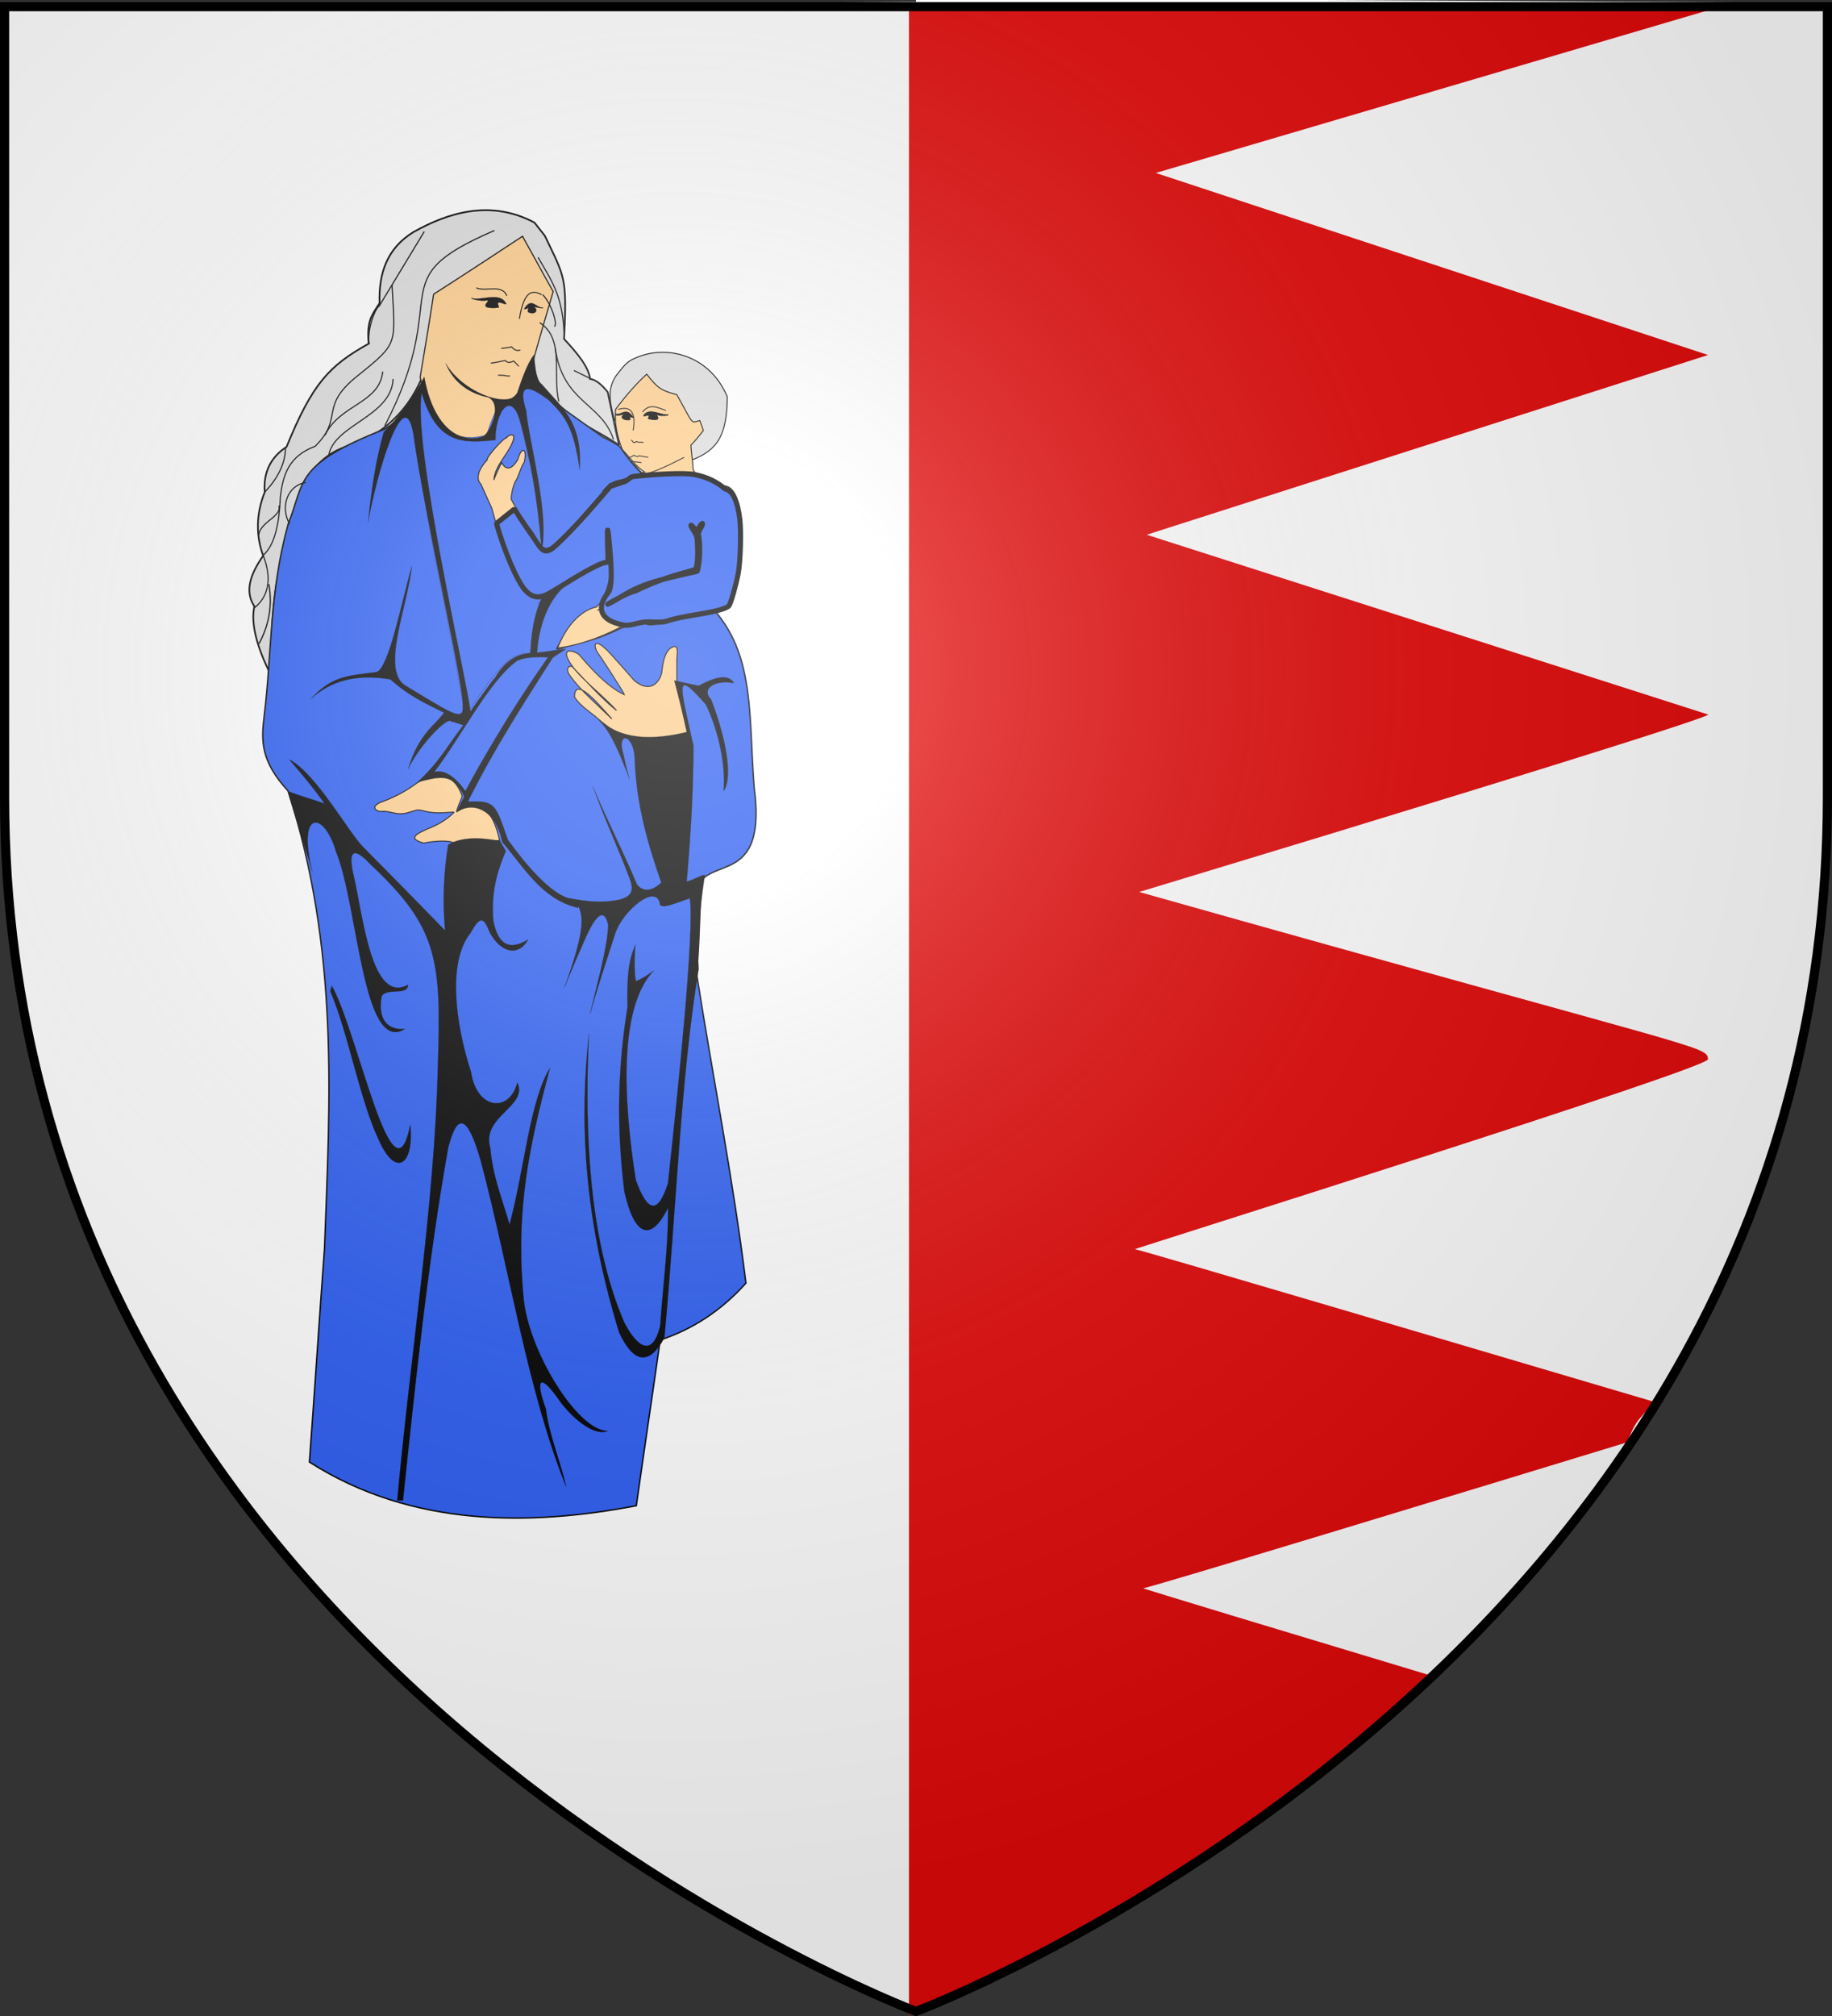 <svg xmlns="http://www.w3.org/2000/svg" xmlns:xlink="http://www.w3.org/1999/xlink" width="600" height="660" version="1.0"><rect width="100%" height="100%" fill="#333333" stroke="none"/><desc>Flag of Canton of Valais (Wallis)</desc><defs><radialGradient xlink:href="#b" id="c" cx="221.445" cy="226.331" r="300" fx="221.445" fy="226.331" gradientTransform="matrix(1.353 0 0 1.349 -77.63 -85.747)" gradientUnits="userSpaceOnUse"/><linearGradient id="b"><stop offset="0" style="stop-color:white;stop-opacity:.314"/><stop offset=".19" style="stop-color:white;stop-opacity:.251"/><stop offset=".6" style="stop-color:#6b6b6b;stop-opacity:.125"/><stop offset="1" style="stop-color:black;stop-opacity:.125"/></linearGradient></defs><g style="display:inline"><path d="M300 658.5V.59L1.5 2.175v258.552C1.5 546.18 300 658.5 300 658.5" style="fill:#fff;fill-opacity:1;fill-rule:evenodd;stroke:none;stroke-width:1px;stroke-linecap:butt;stroke-linejoin:miter;stroke-opacity:1"/><path d="M300 657.21V-.702L598.5.886v258.552c0 285.451-298.5 397.771-298.5 397.771" style="fill:#fff;fill-opacity:1;fill-rule:evenodd;stroke:none;stroke-width:1px;stroke-linecap:butt;stroke-linejoin:miter;stroke-opacity:1;display:inline"/><g style="overflow:visible"><path stroke-miterlimit="2.414" d="M303.177 152.742c-8.384-4.398-16.514-1.953-23.299 1.807-5.1 3.1-6.7 7.9-6.5 13.5-1.5 2.3-2.5 3.3-2.1 7.7-7.6 4.2-10.8 7.5-15.8 19.6-2 1.3-4.6 3.8-4.2 8.6-1.7 4.2-1.7 8.3-.3 12.1-2.5 3.5-3.6 6.8-1.7 9.6-.7 3.2.4 7.6 3.2 13.1 0-8.5.3-16.7 2.6-24.1 1.8-9.3 4.4-17.6 13.1-19.7 5.7-1.9 13.9-7.7 15.5-21.1.2-7.4 1.5-8.5 5.7-9 5.3-.4 7.7-1.2 11.5-9.5.6 4 1.8 6.9 3.7 9.9.8.6-.1 5.5-1.7 12.5-.1 10.1 9.7 12.6 16.6 17.3-.8-3.3-1.5-6.9-2.2-10.1-1.2-1.5-2.4-2.4-3.4-2.5-.3-2.4-2.5-4.9-5-7.6.6-11.9.1-11.7-3.7-19.6z" clip-rule="evenodd" style="fill:#dbdbdb;fill-rule:evenodd;stroke:#000;stroke-width:.326;stroke-miterlimit:2.414" transform="matrix(1.702 0 0 1.723 -340.97 -190.304)"/><path stroke-miterlimit="2.414" d="m259.578 201.449-3.4 8" style="fill:none;stroke:#000;stroke-width:.027;stroke-miterlimit:2.414" transform="matrix(1.702 0 0 1.723 -340.97 -190.304)"/><path stroke-miterlimit="2.414" d="M324.078 258.349c-.5-5.9 1.3-5.5 3.3-6.7 4.4-1 5.8.1 5.5 6.9 0 5.8-.3 12-1.3 17.8-.5 3.5-2.3 3.2-3.4-.1-2.3-5.6-3.4-11.8-4.1-17.9z" clip-rule="evenodd" style="fill:none;fill-rule:evenodd;stroke:#000;stroke-width:.027;stroke-miterlimit:2.414" transform="matrix(1.702 0 0 1.723 -340.97 -190.304)"/><path stroke-miterlimit="2.414" d="M315.278 226.549c5.5-10.8.3-9.2 1.1-22.8 1.2-1.5 2.6-2.2 4.5-2.1 0 0 3.3-.8 3.3-1.2-1-.2-3.8-4-4.4-4.9 0-.4-3.5-2.1-3.5-2.1-2.4-1.7-4.7-3.3-7.1-5-2.4-1.9-5-4.3-7.3-6.2-2 3.3-3.8 5.4-5.5 4.6-.8 2.4-1.7 4.7-2.5 7.1-6.5 1.3-11.5-3.7-12.6-9.8-1 1.8-3.1 5.8-7.1 7.9-17.4 6.8-15.1 9.9-18.4 18-3.6 12.8-3.1 24.3-4.6 36.4-.6 4.8-.7 8.6 4.6 14.3 9.8 30.1 8.1 58.1 7 86.9-1 13.5-1.9 27.1-2.9 40.6 19.8 12.5 42.7 12.1 62.9 8.3 1.5-10.5 3.1-21 4.6-31.5 6.2-2 11.8-5.6 16.5-10.8-2.6-20.5-6.4-39.3-9.5-58.8.6-6 .5-11.9 1-17.8 3.3-3.7 12.3-.6 10.1-17.4-1.1-12.9.2-24.7-7.4-33.5-4.2.1-9.3 2.4-12.8 2.4-4.1-1.2-6 1.8-12.8 3.3-1.2.1-5.2 1.7-5 1.2 2.3-4.2 4.6-7.1 7.8-7.1z" clip-rule="evenodd" style="fill:#2b5df2;fill-rule:evenodd;stroke:#000;stroke-width:.271;stroke-miterlimit:2.414" transform="matrix(1.702 0 0 1.723 -340.97 -190.304)"/><path stroke-miterlimit="2.414" d="M315.578 247.149c-1.6-1.4-3.7-2.6-4.7-4.3.1-3.9 4.2.9 7.2 4.2-2.9-2.8-5.9-5.3-7.9-8-1-1.2-.7-2.1.2-2 3 3.1 5.7 6.1 8.6 8.4-3.1-3.4-8.2-6.9-9.5-10.1-.6-1.6.9-1.4 2.2-.6 1.6 1.8 5.1 6 8.8 7.7-.1-.5-5.2-8.2-5.1-7.9-1-1.6-.6-2.8 1.5-.8.2 0 5.5 6 5.5 6 2.9 2.4 4.8.6 5.3-1.5.3-3.3 1.2-4.6 2.2-4.9.8-.3.9.5.7 2.2v4.5c.7 3.4 1.4 6.7 2.2 10.1-6 1.3-10.6 2.7-17.2-3zM280.678 259.149c-1.9 1.4-4 2.6-6.7 3.6-1.6.5-2.2 1.5-.5 1.9 1.9-.3 3 .9 5.4.2s1.5-.6 4-.1c2.5.4 5.1-.2 4.8.1-1.9 1.8-3.6 2.5-5.3 3.2-2.8 1.2-3 1.9-.5 2.6 1.3-.3 4.7-.7 5.9 0 3-.1 5.7-.4 8.7-.5-1.2-5.5-3.7-8.5-8.3-5.5.3-1 .7-1.9 1.1-2.9-1.3-3.7-3.9-5.2-8.6-2.6z" clip-rule="evenodd" style="fill:#fdcc8a;fill-rule:evenodd;stroke:#000;stroke-width:.19;stroke-miterlimit:2.414" transform="matrix(1.702 0 0 1.723 -340.97 -190.304)"/><path stroke-miterlimit="2.414" d="M300.878 155.349c-5.7 3.7-11.4 7.4-17.1 11-.8 5.2-1.7 10.5-2.6 15.8 2.6 10.3 7.1 13.4 12.7 11.4 1-2.2 1.9-4.3 2.9-6.5 3-.3 4.4-3.5 5.9-7.1 1.3-4.7 2.7-9.4 4.1-14.1-2-3.5-3.9-7-5.9-10.5z" clip-rule="evenodd" style="fill:#fdcc8a;fill-rule:evenodd;stroke:#000;stroke-width:.217;stroke-miterlimit:2.414" transform="matrix(1.702 0 0 1.723 -340.97 -190.304)"/><path stroke-miterlimit="2.414" d="M250.178 232.749c1.9-3.5 2.6-7.1 1.9-11.3" clip-rule="evenodd" style="fill:none;fill-rule:evenodd;stroke:#000;stroke-width:.244;stroke-miterlimit:2.414" transform="matrix(1.702 0 0 1.723 -340.97 -190.304)"/><path stroke-miterlimit="2.414" d="M249.278 225.949c2.8-2.2 3.4-5.6 1.7-10 1.9-1.6 3.1-5.2 3.3-11.1.5-4 1.5-7.7 6.7-9.6 5.7-5.6.5-7.4 8.3-13.5 7.8-6.2 7.1-5.8 6.5-17.1M255.278 195.649c-.1 3-1.5 5.7-4 8.3" clip-rule="evenodd" style="fill:none;fill-rule:evenodd;stroke:#000;stroke-width:.217;stroke-miterlimit:2.414" transform="matrix(1.702 0 0 1.723 -340.97 -190.304)"/><path stroke-miterlimit="2.414" d="M262.878 193.149c2.8-5.9 10.5-6 11.1-12.1M263.578 197.049c.9-5.9 12.1-7.4 12.4-14.6M259.178 202.149c-3.3.4-5.1 4.4-3.1 7.9M250.378 213.649c-1.6-3.8 4.4-4.7 3.6-7.1" clip-rule="evenodd" style="fill:none;fill-rule:evenodd;stroke:#000;stroke-width:.217;stroke-miterlimit:2.414" transform="matrix(1.702 0 0 1.723 -340.97 -190.304)"/><path stroke-miterlimit="2.414" d="M295.478 154.249c-22.4 9.5-7.7 11.7-21.1 37.1M281.978 154.449l-8.7 14.2c-.4-.1-2.4 4-1.9 7.2M303.878 159.349c2.4 4.2 4.7 7 5 14.4M304.778 166.449c1.9 2 2.9 6 2.2 6" clip-rule="evenodd" style="fill:none;fill-rule:evenodd;stroke:#000;stroke-width:.217;stroke-miterlimit:2.414" transform="matrix(1.702 0 0 1.723 -340.97 -190.304)"/><path stroke-miterlimit="2.414" d="m310.778 180.849 3.5 1.7" style="fill:none;stroke:#000;stroke-width:.217;stroke-miterlimit:2.414" transform="matrix(1.702 0 0 1.723 -340.97 -190.304)"/><path stroke-miterlimit="2.414" d="M304.178 171.749c4.9 3.1 2.4 10 3.7 15" clip-rule="evenodd" style="fill:none;fill-rule:evenodd;stroke:#000;stroke-width:.217;stroke-miterlimit:2.414" transform="matrix(1.702 0 0 1.723 -340.97 -190.304)"/><path stroke-miterlimit="2.414" d="M307.178 176.649c1.5 10.4 8.9 10.3 11.2 17.3" clip-rule="evenodd" style="fill:none;fill-rule:evenodd;stroke:#000;stroke-width:.217;stroke-miterlimit:2.414" transform="matrix(1.702 0 0 1.723 -340.97 -190.304)"/><path stroke-miterlimit="2.414" d="M291.978 165.149c1.9.8 4.9-.8 5.9 1.5" clip-rule="evenodd" style="fill:none;fill-rule:evenodd;stroke:#000;stroke-width:.19;stroke-miterlimit:2.414" transform="matrix(1.702 0 0 1.723 -340.97 -190.304)"/><path stroke-miterlimit="2.414" d="M291.078 167.049c1.6.7 5.6-1.4 6.7 1.2-.3.1-1.1-.4-1.5-.3-.3.1.1.8.1.9s-2.3.3-2.6-.2 1.1-1.3.1-1.1c-.9.2-3.2-.3-2.8-.5z" clip-rule="evenodd" style="fill-rule:evenodd;stroke:#000;stroke-width:.027;stroke-miterlimit:2.414" transform="matrix(1.702 0 0 1.723 -340.97 -190.304)"/><path stroke-miterlimit="2.414" d="M304.778 168.849c-1.3.2-2.1-2.1-3.6.3.4.2.8-.3.8-.2s-.1.6-.1.7c0 .2 1.2.6 1.6 0s-.9-1.1.1-.8c.8.2 1.5.2 1.2 0z" clip-rule="evenodd" style="fill-rule:evenodd;stroke:#000;stroke-width:.03;stroke-miterlimit:2.414" transform="matrix(1.702 0 0 1.723 -340.97 -190.304)"/><path stroke-miterlimit="2.414" d="M296.778 176.649c.7-.1 1.2-.1 2-.3.6.7 1.1.8 1.7.6M300.278 171.049c.9-5.6 2.6-5.5 4.3-4.6M294.778 179.449c.9-.1 1.8-.3 2.8-.5.3.4.8.5 1.6.1l1 1M296.178 181.749c1.2-.1 1.9.3 2.3.1" clip-rule="evenodd" style="fill:none;fill-rule:evenodd;stroke:#000;stroke-width:.19;stroke-miterlimit:2.414" transform="matrix(1.702 0 0 1.723 -340.97 -190.304)"/><path stroke-miterlimit="2.414" d="M318.578 190.249c-.6-2.5-1.7-5.5.3-8.4 1.975-2.533 2.322-2.846 4.337-3.621 5.707-2.193 13.753-.228 17.079 7.627-.1 7.6-2.016 9.994-6.516 11.894-5.1-2.6-10.2-5.1-15.2-7.5z" clip-rule="evenodd" style="fill:#dbdbdb;fill-rule:evenodd;stroke:#000;stroke-width:.19;stroke-miterlimit:2.414" transform="matrix(1.702 0 0 1.723 -340.97 -190.304)"/><path stroke-miterlimit="2.414" d="M255.678 260.749c1.5 5.2 3.3 10.3 4.8 15.5-3.1-12.3 2.3-11.6 4.5-4 4.3 10.3 5.1 38.8 13.3 33.7-3.3.3-5.3-1.7-4.5-6.2.9-1.7 5 0 5.1-2.2-7.2 3.9-8.7-13.6-10.6-21.2-1.3-6.1 1.7-3.4 3.3-1.7 13.1 12.1 13.7 18.1 13 38.7-.6 25.7-5.3 54.8-7.8 82.2h1.1c2.4-22.5 4.8-45.3 8.7-67 1.8-7 3.8-6.1 6.3 2.6 5.5 20.5 9 43.7 16.4 61.8-1.1-4.9-3.3-9.9-3.9-14.8-2.3-6.2-.9-6.7 2.8-1.3 2.8 3.6 6.7 6.5 9.1 5.5-6-.1-15.4-15.6-16.2-25.4-1.6-16.8 1.2-29.1 5.1-43.6-3.9 6.2-4.9 19.1-7.8 29.8-1.2-4.4-3.2-8.9-3.7-14.6-1.8-6 7.4-7.9 5.2-12.4-1.5 5.8-7.8 5.2-8.9-2-3.1-9.4-4.5-21.1-.1-26.4 1.9-3.5 2.6-2.9 3.7-.1 2.1 3.8 5.5 4.7 7.4 1.3-3.6 2.2-5.8 1-6.7-3.5-.5-5.5.8-9.6 2.4-13.3-.4-.7-.8-1.3-1.1-1.9-4.2-.8-7.6-.7-10 .7-.9 5.4-1.1 10.8-.6 16.3-5.2-5.3-10.4-10.5-15.6-15.7-2.8-2.6-9.2-14.2-14.4-16.8 2.1 2.4 4.6 5.3 6.8 8.4-2.1-.8-4.9-1.5-7.1-2.4zM308.878 298.249c3.7-10.1 5.5-16.9-.8-17.5 3.8.8 7.6 1.5 11.6.6 2.2-.6 2.7-1.7 1.8-4-2.2-5.8-5-11.7-7.1-17.6 2.6 6.2 5.9 12.5 8.5 18.7 1.3 1.7 3.1 1.2 4.7-.3-2.4-6.8-4.8-14.6-5.1-23.3-.1-5.1-3.7-5.6-2.1-.8.3 1.5.7 3.1 1.1 4.5-1.8-4.7-3.6-9.2-6.1-11.4 2.6 1.9 6.5 4.9 17.1 2.4-.7-3.2-1.5-6.5-2.4-9.8 1.5.3 3.1.7 4.7 1 3.7-2 5.9-2.1 6.8-.5-3.7-.7-6.4 1.1-4.4 3.1 3.2 8.2 4.1 15.2 2.4 17.4.4-4.9-.9-11.2-3.4-16.4-6.2-7-5-3.9-2.4 7.8 0 7.9-.5 16.8-1.3 25.8 1.2-.3 2.3-1 3.5-1.3-1.2 7.6-1.5 13.9-1.2 17.9-3.5 21-4.3 45.8-6.6 70.1-2.9 5.3-5.9 4.9-8.7-1-7-22.5-7.6-40.9-5.8-56.9-.9 18.1-.1 39.3 6.8 55 2.2 4.2 5.3 7.1 6.9.6.5-7.5 1.6-15.3 1.5-22.4-3.2 6.4-6.4 5.7-8.4-3.1-1.6-12.8-1.2-24 .6-35-.1-4.7 0-8.8 1.6-12-.3.6-.4 8.1.3 6.9.2 0 1.7-.8 3.2-1.9-6.7 6.8-6 24.1-3.5 39.8 2.3 6.3 4.3 6.5 6.2.6 2-18.4 5.1-47.8 4.2-54.1-2.6.8-5.9 2.4-5.8.8-1-3.5-7 1.6-8.5 5.7-1.5 4.6-3.5 10.5-4.9 15.5 1.2-5.3 3.3-12.3 3.5-16.9-.7-3.2-2.2-2.4-4.4 2.5-.6 1.4-1.2 2.5-4.1 9.5z" clip-rule="evenodd" style="fill-rule:evenodd;stroke:#000;stroke-width:.027;stroke-miterlimit:2.414" transform="matrix(1.702 0 0 1.723 -340.97 -190.304)"/><path stroke-miterlimit="2.414" d="M287.778 288.449c-1-4.8-.8-10.4 1.1-14.5 1.9-4.5 6.5-3.3 5.6 1.9 1 1.1-5.9 13.5-6.7 12.6z" clip-rule="evenodd" style="fill:#000;fill-rule:evenodd;stroke:#000;stroke-width:.027;stroke-miterlimit:2.414" transform="matrix(1.702 0 0 1.723 -340.97 -190.304)"/><path stroke-miterlimit="2.414" d="M263.878 298.749c.1-.3.2-.6.3-1 5 8.7 11.8 43 15.1 26.4.8 7.6-2.8 10.3-6.1 2.8-3.6-7.5-5.8-20.1-9.3-28.2z" clip-rule="evenodd" style="fill-rule:evenodd;stroke:#000;stroke-width:.027;stroke-miterlimit:2.414" transform="matrix(1.702 0 0 1.723 -340.97 -190.304)"/><path stroke-miterlimit="2.414" d="M281.178 184.049c3.7 9.3 8 10.4 12.8 9 2.2-7 4-8.4 6-4.1 5.3 19.7 5.7 29.6 2.6 45.6-4.2-.1-6.3 2.4-12.8 12.2-3-20.8-11.3-49.3-8.6-62.7z" clip-rule="evenodd" style="fill:#2b5df2;fill-rule:evenodd;stroke:#000;stroke-width:.04;stroke-miterlimit:2.414" transform="matrix(1.702 0 0 1.723 -340.97 -190.304)"/><path stroke-miterlimit="2.414" d="M295.478 239.449c.7-1.3-4.9 6.5-4.6 6.2-.7-6-11.2-50.6-9.4-60.5 2.9 9.7 7.9 9.6 14.2 8.9-.1-5.2 3.1-10 4.9-3 1.7 6.5 3.1 13.2 4 24 1.5-7.1-2.4-20.4-3-26.6-1.5-4.7-.1-5.3 4.3-2 3.3 3.1 4.9 5.4 6 13.3.6-9.1-3.3-11.7-7.3-16.3-1-.7-1.2-2.6-1.5-5.6-1.4 1.9-2.3 4.6-3.1 6.9-.8 3.7-10.5.6-13.9-5.3 1.5 3.7 4.6 5.8 8.2 6.5 2.6 1.2.8 6-.9 7.4-5 1.7-9.8-2.3-11.4-11.3-2.3 4.3-4.9 7.6-7.8 10.5-1.6 5.6-2.4 11.1-3 17.1 1.5-8.6 6.9-27.2 8.7-16.7 2.3 16.5 10 48.7 9.5 52 .1 2.8-3.3.3-10.8-4.1-5.2-2.7.2-15.1 1-22.8-1.9 6.4-4.4 19.4-6.8 20.1-5.5.7-8.6.7-12.6 5.1 3.8-3.5 8.9-4.8 15.3-3.7 3.2 2.9 6.5 4.5 10.3 6.3-1.7 2.4-4.9 4-6.9 10.7 2.1-4.4 7.6-10.1 8.3-9 .3 0 2.3.7 2.3.7-3.1 3.9-4.5 6.9-8.8 10.8 3.8-.8 6.7-2.2 9 2.8-.6 1-1 1.9-1.5 3 2.9-2.2 7.5-.8 8.8 5.6 4.2 4.8 7.6 10.9 14.6 12.5v-1.5c-4.5.1-10-6.7-13.5-11.4-2.4-6.8-2.4-7.5-7.7-7.3 5.2-10.3 10.9-18.9 16.3-27.3.8-.6 1.7-1.1 2.6-1.7-1.7.1-3.9.6-5.6.7.4-6.2 3-11.6 6.9-13.7-2.2 1-3.8 2.2-6 3.3-1.6 3.4-2 6.9-2.2 10.5-2.3.1-5 1.4-6.9 4.9z" clip-rule="evenodd" style="fill-rule:evenodd;stroke:#000;stroke-width:.027;stroke-miterlimit:2.414" transform="matrix(1.702 0 0 1.723 -340.97 -190.304)"/><path stroke-miterlimit="2.414" d="M317.678 216.849c-3.7.8-6.6 3.3-11.5 6.1-2.2 1.2-4 1.4-6.3-2.6-2.3-4.3-3.6-8.6-4.9-13.3-.7-1.5-1.4-3.1-2.1-4.6-1.4-1.4.3-3.7 1.2-4.6-.2-.6 3.5-4.5 3.7-4.2.5-.8 3.2-1.6-.5 3.7-1.3 1.9-1.8 3-1.9 4.3.2-.7 1.2-2.8 1.5-3.3.4.8 1.5 2.1 3.1-.6.8-2.8 1.9-1.9 1.2.6-.6.7-1.1 2.9-1.7 3.6-.6 1.4-.7 2.4-.8 3.3 1.2 2.3 2.3 4 4.2 6.4 1.5 2.4 2 4.1 4.2 2.1 1.8-1.6 3.7-3.5 5.5-5.6 1.7-1.9 3.5-3.9 5.1-5.8 2.2-.7 4.4-1.4 6.7-2.2-1.6-1-2.8-2.7-4.3-4.3-1-2.5-1.5-4.9-1.3-7.6 2.1-2.8 4.1-5 6-6.7 2.2 2.8 2.9 3.1 5.8 3.9 3.3 5.8 2.6 5.4 4.4 4.9.3.7.5 1.3.7 1.9-.8 1-1.5 1.9-2.4 2.8.1 1.4.3 2.7.4 4-.3 1.8 3.1 2.7 5.5 3.7 2.5-.3 3.8 2.9 3.9 9.3.1 3.9-.4 7.8-1.7 11.6-.5 2.4-.8 1.9-3.6 2.8-2.6.5-5.1.9-7.8 1.3-4.4 2.1-5.745-.133-9.545 1.467-3.4 1.9-8.091 3.766-12.791 4.366 1.5-3.9 4.236-7.133 7.536-7.833 2-2.1 3.4-4.8 2.5-8.9z" clip-rule="evenodd" style="fill:#fdcc8a;fill-rule:evenodd;stroke:#000;stroke-width:.19;stroke-miterlimit:2.414" transform="matrix(1.702 0 0 1.723 -340.97 -190.304)"/><path stroke-miterlimit="2.414" d="M328.478 188.449c-1.5-.5-3.1-1.5-4.5.3M322.178 192.249c.8-4.7-1.6-4.4-2.9-4" clip-rule="evenodd" style="fill:none;fill-rule:evenodd;stroke:#000;stroke-width:.163;stroke-miterlimit:2.414" transform="matrix(1.702 0 0 1.723 -340.97 -190.304)"/><path stroke-miterlimit="2.414" d="m325.078 197.349-1.8-.3c-.2.3-.5.1-1-.1-.2.2-.3.2-.9.5" clip-rule="evenodd" style="fill:none;fill-rule:evenodd;stroke:#000;stroke-width:.158;stroke-miterlimit:2.414" transform="matrix(1.702 0 0 1.723 -340.97 -190.304)"/><path stroke-miterlimit="2.414" d="M324.178 194.549c-.7-.2-.7.1-1.4-.2-.7.5-.5 0-1-.3M331.978 197.349c-2.9 1.5-6.7 3.3-7.9 3.1-.8-.6-1.5-1.7-2.4-2.3.6 0 1.6.1 2.1.2" clip-rule="evenodd" style="fill:none;fill-rule:evenodd;stroke:#000;stroke-width:.163;stroke-miterlimit:2.414" transform="matrix(1.702 0 0 1.723 -340.97 -190.304)"/><path stroke-miterlimit="2.414" d="M328.878 189.249c-1.1.3-3.7-1.5-4.7.2.2.1.8-.2 1-.1s-.1.5-.1.6 1.5.4 1.8.1-.6-1 0-.8c.7.3 2.2.1 2 0z" clip-rule="evenodd" style="fill-rule:evenodd;stroke:#000;stroke-width:.166;stroke-miterlimit:2.414" transform="matrix(1.702 0 0 1.723 -340.97 -190.304)"/><path stroke-miterlimit="2.414" d="M318.878 189.149c1.2.2 1.9-1.4 3.3.6-.3.1-.7-.3-.7-.2s.1.5.1.6-1.1.2-1.5-.3c-.3-.5 1.1-.9.1-.7-.8.3-1.6.2-1.3 0z" clip-rule="evenodd" style="fill-rule:evenodd;stroke:#000;stroke-width:.157;stroke-miterlimit:2.414" transform="matrix(1.702 0 0 1.723 -340.97 -190.304)"/><path stroke-miterlimit="2.414" d="M315.278 226.449c5.8-3.5 12-6.5 19.1-8 .6-2.2.6-4.4.2-6.8-.4-.6-.8-1.1-1.2-1.7.3.5.7 1 1 1.5.3-.6.7-1.2 1.1-1.9M317.178 210.049c.1 2.4.3 6 .5 8.5" clip-rule="evenodd" style="fill:none;fill-rule:evenodd;stroke:#000;stroke-width:.19;stroke-miterlimit:2.414" transform="matrix(1.702 0 0 1.723 -340.97 -190.304)"/><path stroke-miterlimit="2.414" d="M283.878 257.149c5.3-6.8 10.5-17.2 15.9-21.1 1.5-.8 4.4-.8 6-.7-5.1 7.1-11 16.4-15.9 25.4-1.9-2.7-4.1-4.2-6-3.6z" clip-rule="evenodd" style="fill:#2b5df2;fill-rule:evenodd;stroke:#000;stroke-width:.027;stroke-miterlimit:2.414" transform="matrix(1.702 0 0 1.723 -340.97 -190.304)"/><path d="M317.531 222.858c.505-1.263.553-3.3.183-7.784-.385-4.674-.59-5.248-.473-1.323l.104 3.482-.665.125c-.98.184-3.87 1.7-7.346 3.85-1.687 1.045-3.442 2.065-3.9 2.267-1.65.731-2.923.415-4.164-1.035-1.522-1.778-3.918-7.336-5.407-12.543l3.48-2.74c.483.83 1.503 2.39 2.266 3.465s1.731 2.47 2.15 3.102c.942 1.419 1.53 1.689 2.521 1.155.99-.533 5.071-4.656 8.513-8.601l2.968-3.402 2.894-.964c1.507-.847.421-.838 2.828-1.056 2.235-.203 8.315-.68 10.577-.223 2.395.484 4.219 1.37 5.81 2.724 1.448.287 2.412 2.27 2.831 5.824.28 2.377.106 8.059-.313 10.217-.478 2.458-1.464 5.822-1.81 6.177-.52.532-2.647 1.093-6.457 1.7-2.009.32-4.214.777-4.902 1.014-1.066.368-1.544.42-3.267.353-2.69-.224-4.03.837-5.554.575-4.948-.849-5.305-3.617-2.867-6.359zm15.55-3.545 1.458-.324.223-1.21c.259-1.404.28-4.055.042-5.287-.142-.739-.102-.95.308-1.6.26-.41.441-.843.402-.96s-.275.128-.525.543-.485.793-.521.839-.321-.213-.632-.577c-.752-.88-.73-.543.044.663.603.939.627 1.056.692 3.291.067 2.347-.165 3.895-.606 4.028-.126.038-1.32.373-2.651.745-3.219.897-5.684 1.827-8.823 3.327-1.417.1-8.615 4.4-3.362 1.487 4.882-3.15 8.293-3.63 13.95-4.965z" style="opacity:1;fill:#2b5df2;fill-opacity:1;fill-rule:nonzero;stroke:#000;stroke-width:.974;stroke-linecap:round;stroke-linejoin:bevel;stroke-miterlimit:4;stroke-dasharray:none;stroke-dashoffset:0;stroke-opacity:1" transform="matrix(1.702 0 0 1.723 -340.97 -190.304)"/></g><path d="M297.694 659.707V1.796l261.694 1.587L378.54 56.625l180.85 59.593-183.83 58.848 183.83 58.847c.825 0 0 1.732-186.284 58.103 186.283 52.544 185.919 50.29 186.283 54.77.242 2.969-188.44 62.18-187.709 62.18 1.35 0 123.817 36.338 170.187 50.007-4.117 5.116-6.03 5.116-8.866 13.178-50.687 15.47-156.845 47.807-158.591 47.807-.59 0 46.61 14.259 93.474 28.37-33.16 30.961-98.541 82.056-170.189 111.379" style="fill:#e20909;fill-opacity:1;fill-rule:evenodd;stroke:none;stroke-width:1px;stroke-linecap:butt;stroke-linejoin:miter;stroke-opacity:1;display:inline"/></g><path d="M300 658.5s298.5-112.32 298.5-397.772V2.176H1.5v258.552C1.5 546.18 300 658.5 300 658.5" style="opacity:1;fill:url(#c);fill-opacity:1;fill-rule:evenodd;stroke:none;stroke-width:1px;stroke-linecap:butt;stroke-linejoin:miter;stroke-opacity:1"/><path d="M300 658.5S1.5 546.18 1.5 260.728V2.176h597v258.552C598.5 546.18 300 658.5 300 658.5z" style="opacity:1;fill:none;fill-opacity:1;fill-rule:evenodd;stroke:#000;stroke-width:3;stroke-linecap:butt;stroke-linejoin:miter;stroke-miterlimit:4;stroke-dasharray:none;stroke-opacity:1"/></svg>